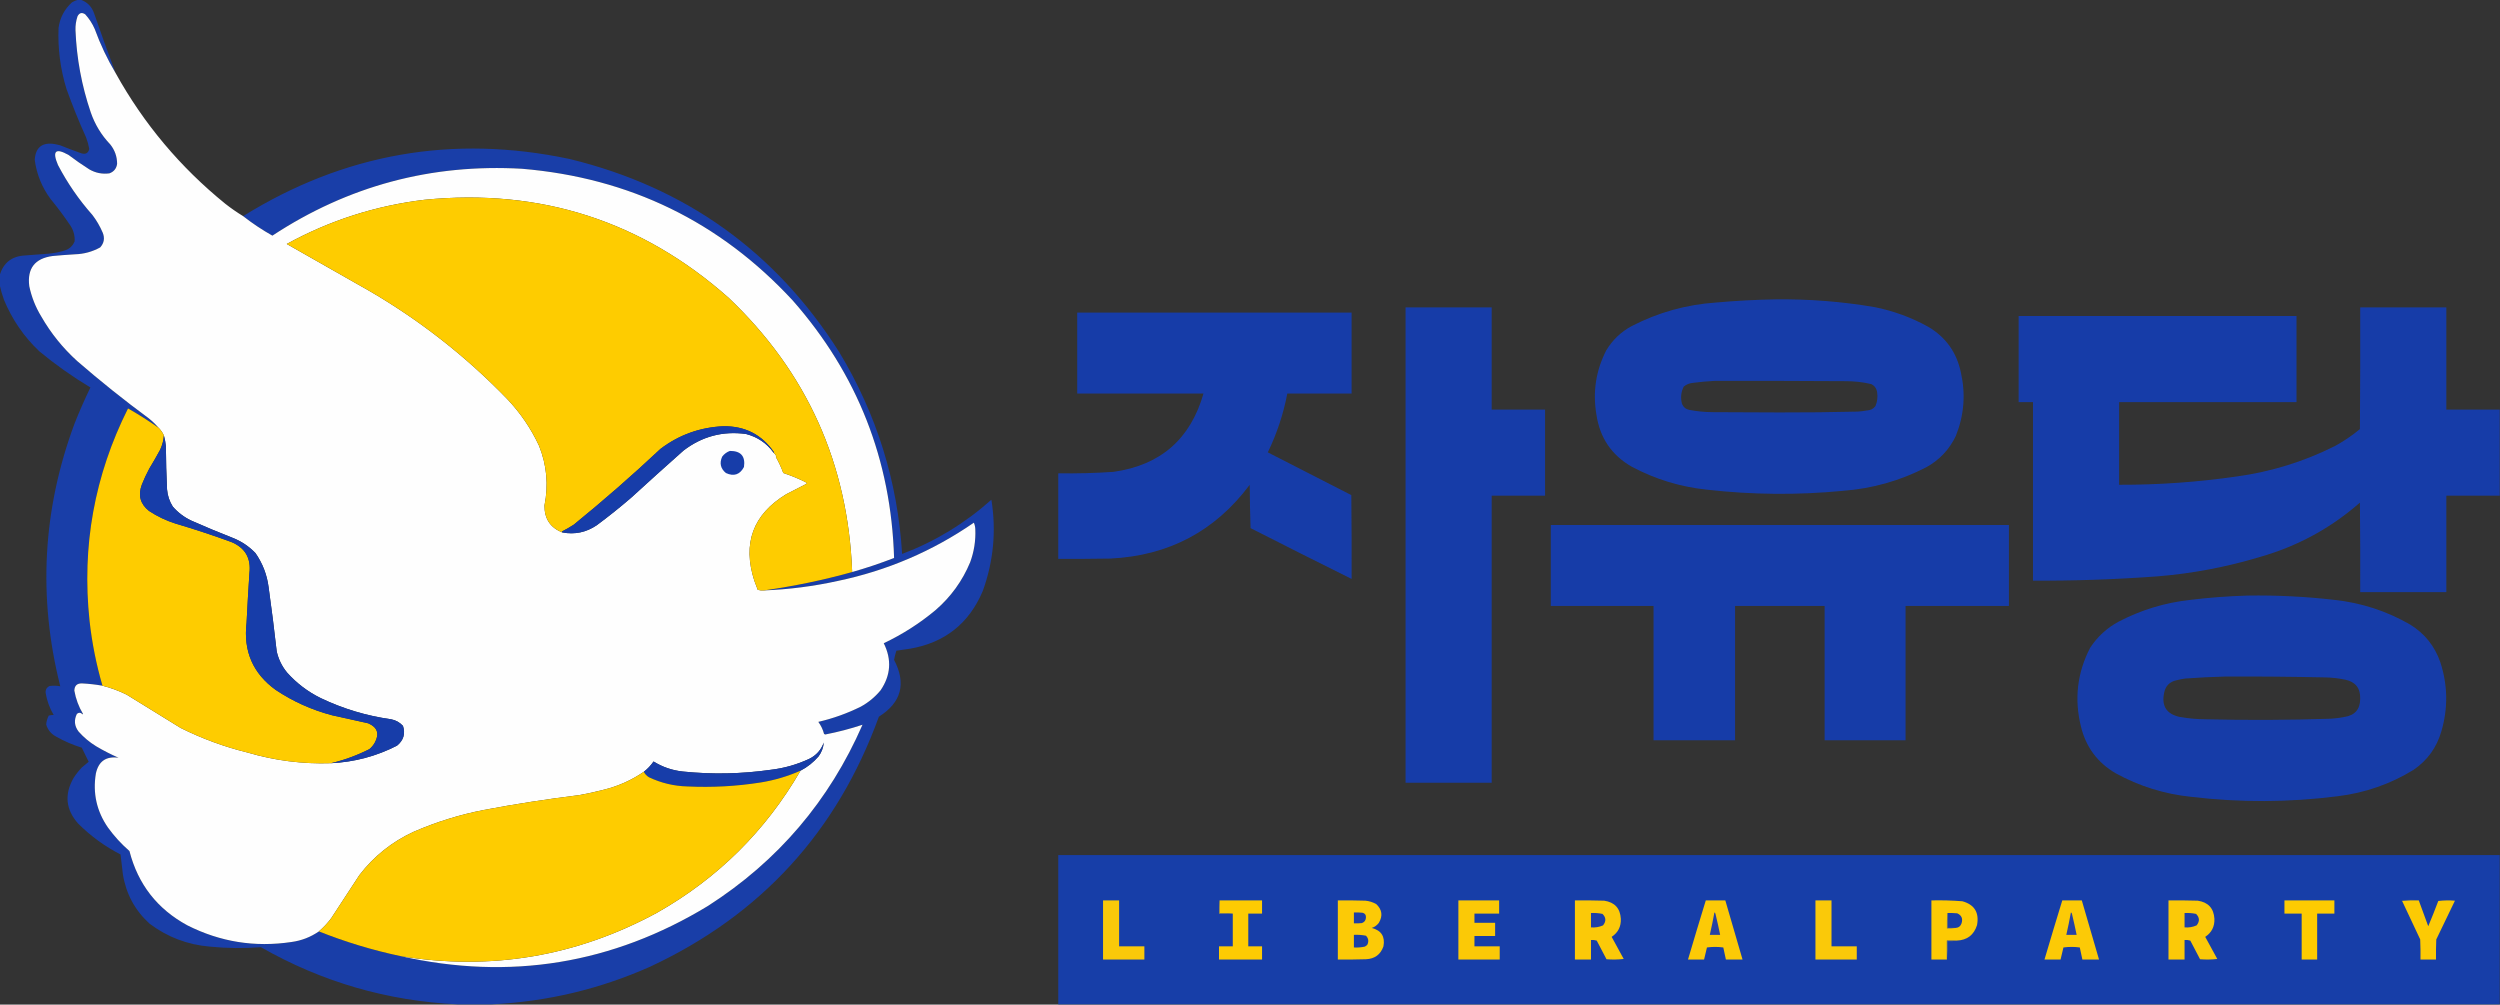 <?xml version="1.0" encoding="UTF-8"?>
<!DOCTYPE svg PUBLIC "-//W3C//DTD SVG 1.1//EN" "http://www.w3.org/Graphics/SVG/1.1/DTD/svg11.dtd">
<svg xmlns="http://www.w3.org/2000/svg" version="1.1" width="4355px" height="1750px" style="shape-rendering:geometricPrecision; text-rendering:geometricPrecision; image-rendering:optimizeQuality; fill-rule:evenodd; clip-rule:evenodd" xmlns:xlink="http://www.w3.org/1999/xlink">
<rect width="100%" height="100%" fill="#333333" stroke="none"/>
<g><path style="opacity:1" fill="#193ea8" d="M 136.5,-0.5 C 137.833,-0.5 139.167,-0.5 140.5,-0.5C 152.062,3.564 159.895,11.564 164,23.5C 176.015,58.381 188.515,93.047 201.5,127.5C 186.957,103.077 174.79,77.41 165,50.5C 160.87,41.063 155.37,32.563 148.5,25C 142.701,21.075 138.201,22.241 135,28.5C 132.424,36.289 131.258,44.289 131.5,52.5C 133.437,101.459 142.271,149.126 158,195.5C 165.275,216.733 176.609,235.399 192,251.5C 199.989,261.471 203.989,272.804 204,285.5C 202.8,293.7 198.3,299.2 190.5,302C 178.05,303.638 166.384,301.305 155.5,295C 143.151,287.16 131.151,278.826 119.5,270C 96.705,257.12 90.538,262.953 101,287.5C 117.488,318.977 137.488,347.977 161,374.5C 168.276,384.047 174.276,394.38 179,405.5C 182.776,414.95 181.276,423.45 174.5,431C 160.867,438.531 146.2,442.531 130.5,443C 117.479,443.766 104.479,444.766 91.5,446C 60.638,450.187 47.138,467.687 51,498.5C 54.944,517.387 61.944,535.054 72,551.5C 88.66,580.515 109.494,606.348 134.5,629C 174.889,664.015 216.556,697.349 259.5,729C 265.67,734.004 271.337,739.504 276.5,745.5C 259.315,733.314 241.482,721.981 223,711.5C 164.535,828.171 142.201,951.504 156,1081.5C 160.238,1119.86 167.738,1157.53 178.5,1194.5C 166.76,1192.43 154.926,1191.1 143,1190.5C 134.306,1190.2 129.806,1194.36 129.5,1203C 132.018,1217.38 137.018,1230.88 144.5,1243.5C 144.333,1243.83 144.167,1244.17 144,1244.5C 140.867,1241.13 137.534,1240.8 134,1243.5C 128.554,1254.48 129.554,1264.82 137,1274.5C 145.885,1284.53 156.052,1293.03 167.5,1300C 180.062,1307.45 193.062,1314.11 206.5,1320C 184.797,1316.93 171.63,1326.1 167,1347.5C 161.385,1381.77 168.385,1413.1 188,1441.5C 198.869,1456.54 211.369,1470.21 225.5,1482.5C 240.357,1540.4 274.023,1583.57 326.5,1612C 383.685,1640.84 444.019,1650.5 507.5,1641C 525.067,1638.65 541.067,1632.48 555.5,1622.5C 601.579,1640.86 648.912,1655.19 697.5,1665.5C 888.15,1708.45 1066.82,1679.28 1233.5,1578C 1355.07,1500.04 1444.73,1394.87 1502.5,1262.5C 1481.54,1269.49 1459.88,1275.16 1437.5,1279.5C 1436.83,1279.17 1436.17,1278.83 1435.5,1278.5C 1433.5,1270.84 1430.17,1263.84 1425.5,1257.5C 1451.19,1251.55 1475.86,1242.71 1499.5,1231C 1512.8,1223.7 1524.3,1214.2 1534,1202.5C 1551.83,1176.24 1553.66,1148.91 1539.5,1120.5C 1572.01,1105.09 1602.01,1085.92 1629.5,1063C 1656.31,1039.88 1676.47,1012.04 1690,979.5C 1696.79,961.082 1699.79,942.082 1699,922.5C 1698.93,918.299 1698.09,914.299 1696.5,910.5C 1624.55,960.124 1545.55,993.957 1459.5,1012C 1416.98,1021.36 1373.98,1026.86 1330.5,1028.5C 1382.46,1021.31 1433.79,1010.64 1484.5,996.5C 1509.18,989.44 1533.51,981.274 1557.5,972C 1552.31,800.883 1493.48,651.383 1381,523.5C 1254.08,386.296 1096.91,309.796 909.5,294C 751.388,284.94 606.388,323.773 474.5,410.5C 456.509,400.36 439.509,389.027 423.5,376.5C 599.563,267.154 789.23,233.987 992.5,277C 1194.73,326.352 1351.23,438.518 1462,613.5C 1527.24,721.568 1563.74,838.735 1571.5,965C 1629.26,943.045 1681.1,911.545 1727,870.5C 1735.7,924.835 1730.7,977.835 1712,1029.5C 1688.18,1085.97 1646.02,1119.47 1585.5,1130C 1577.5,1131.31 1569.5,1132.48 1561.5,1133.5C 1559.79,1138.72 1558.45,1144.05 1557.5,1149.5C 1579.1,1190.76 1570.27,1223.76 1531,1248.5C 1458.35,1448.81 1325.52,1593.98 1132.5,1684C 1044.52,1723.16 952.52,1745 856.5,1749.5C 836.5,1749.5 816.5,1749.5 796.5,1749.5C 674.57,1743.68 560.57,1710.52 454.5,1650C 424.819,1652.33 395.153,1652 365.5,1649C 326.481,1645.67 291.481,1632.34 260.5,1609C 234.94,1585.72 219.44,1556.89 214,1522.5C 212.511,1511.13 211.178,1499.8 210,1488.5C 182.53,1474.37 157.863,1456.37 136,1434.5C 114.55,1410.23 111.883,1383.9 128,1355.5C 132.23,1348.88 137.063,1342.71 142.5,1337C 146.532,1333.66 150.532,1330.32 154.5,1327C 150.62,1318.74 146.62,1310.57 142.5,1302.5C 126.77,1297.63 111.77,1291.13 97.5,1283C 88.841,1278.35 83.174,1271.35 80.5,1262C 80.888,1256.5 82.388,1251.33 85,1246.5C 87.908,1245.71 90.742,1245.38 93.5,1245.5C 86.426,1233.52 81.76,1220.69 79.5,1207C 79.072,1201.34 81.405,1197.34 86.5,1195C 92.749,1194.19 98.916,1194.36 105,1195.5C 65.836,1040.27 74.17,887.603 130,737.5C 138.393,716.318 147.56,695.484 157.5,675C 126.253,656.212 96.587,635.212 68.5,612C 41.68,586.531 21.18,556.698 7,522.5C 3.851,513.883 1.351,505.217 -0.5,496.5C -0.5,490.833 -0.5,485.167 -0.5,479.5C 5.794,457.8 20.461,446.3 43.5,445C 56.833,444 70.167,443 83.5,442C 92.674,441.261 101.674,439.594 110.5,437C 119.82,434.669 126.32,429.169 130,420.5C 130.548,410.801 128.215,401.801 123,393.5C 112.104,377.269 100.437,361.602 88,346.5C 73.036,326.23 63.869,303.563 60.5,278.5C 61.964,256.549 73.63,247.383 95.5,251C 98.528,251.539 101.529,252.206 104.5,253C 116.733,257.951 129.067,262.617 141.5,267C 149.037,269.403 153.704,266.903 155.5,259.5C 154.293,252.675 152.46,246.008 150,239.5C 137.56,211.953 126.227,183.953 116,155.5C 105.184,120.642 100.518,84.976 102,48.5C 104.456,30.752 112.289,15.919 125.5,4C 129.053,1.879 132.72,0.379 136.5,-0.5 Z"/></g>
<g><path style="opacity:1" fill="#fefefe" d="M 201.5,127.5 C 250.325,215.517 313.992,291.351 392.5,355C 402.456,362.802 412.789,369.969 423.5,376.5C 439.509,389.027 456.509,400.36 474.5,410.5C 606.388,323.773 751.388,284.94 909.5,294C 1096.91,309.796 1254.08,386.296 1381,523.5C 1493.48,651.383 1552.31,800.883 1557.5,972C 1533.51,981.274 1509.18,989.44 1484.5,996.5C 1477.33,807.654 1405.66,648.487 1269.5,519C 1118.36,384.961 941.698,327.961 739.5,348C 654.442,358.243 574.442,383.909 499.5,425C 548.167,452.667 596.833,480.333 645.5,508C 732.924,559.192 812.09,621.358 883,694.5C 906.128,718.745 924.794,746.078 939,776.5C 952.476,810.185 955.643,844.852 948.5,880.5C 948.183,903.464 958.516,919.131 979.5,927.5C 1001.15,931.589 1021.15,927.422 1039.5,915C 1060.08,899.76 1080.08,883.76 1099.5,867C 1129.64,839.433 1159.98,812.099 1190.5,785C 1222.8,760.176 1259.13,750.509 1299.5,756C 1319.48,761.141 1335.48,771.975 1347.5,788.5C 1349.89,790.587 1351.55,792.754 1352.5,795C 1352.17,795.333 1351.83,795.667 1351.5,796C 1356.63,804.931 1360.96,814.264 1364.5,824C 1377.9,828.356 1390.9,833.69 1403.5,840C 1404.36,840.689 1405.02,841.522 1405.5,842.5C 1393.49,848.565 1381.49,854.731 1369.5,861C 1311.64,896.289 1293.14,946.456 1314,1011.5C 1316,1016.83 1318,1022.17 1320,1027.5C 1323.39,1028.46 1326.89,1028.79 1330.5,1028.5C 1373.98,1026.86 1416.98,1021.36 1459.5,1012C 1545.55,993.957 1624.55,960.124 1696.5,910.5C 1698.09,914.299 1698.93,918.299 1699,922.5C 1699.79,942.082 1696.79,961.082 1690,979.5C 1676.47,1012.04 1656.31,1039.88 1629.5,1063C 1602.01,1085.92 1572.01,1105.09 1539.5,1120.5C 1553.66,1148.91 1551.83,1176.24 1534,1202.5C 1524.3,1214.2 1512.8,1223.7 1499.5,1231C 1475.86,1242.71 1451.19,1251.55 1425.5,1257.5C 1430.17,1263.84 1433.5,1270.84 1435.5,1278.5C 1436.17,1278.83 1436.83,1279.17 1437.5,1279.5C 1459.88,1275.16 1481.54,1269.49 1502.5,1262.5C 1444.73,1394.87 1355.07,1500.04 1233.5,1578C 1066.82,1679.28 888.15,1708.45 697.5,1665.5C 855.002,1691.36 1004,1666.19 1144.5,1590C 1250.23,1530.1 1333.56,1447.6 1394.5,1342.5C 1406.6,1336.2 1417.1,1327.87 1426,1317.5C 1431.29,1310.28 1434.29,1302.28 1435,1293.5C 1430.37,1306.46 1421.87,1315.96 1409.5,1322C 1388.21,1331.91 1365.88,1338.24 1342.5,1341C 1291.6,1348.24 1240.6,1349.24 1189.5,1344C 1171.1,1342.03 1154.1,1336.2 1138.5,1326.5C 1133.72,1333.42 1128.06,1339.42 1121.5,1344.5C 1099.88,1359.31 1076.21,1369.81 1050.5,1376C 1036.95,1379.51 1023.28,1382.51 1009.5,1385C 953.555,1391.9 897.888,1400.56 842.5,1411C 800.417,1419.25 759.75,1431.92 720.5,1449C 682.746,1466.43 651.246,1491.6 626,1524.5C 609.667,1549.5 593.333,1574.5 577,1599.5C 570.672,1607.99 563.506,1615.66 555.5,1622.5C 541.067,1632.48 525.067,1638.65 507.5,1641C 444.019,1650.5 383.685,1640.84 326.5,1612C 274.023,1583.57 240.357,1540.4 225.5,1482.5C 211.369,1470.21 198.869,1456.54 188,1441.5C 168.385,1413.1 161.385,1381.77 167,1347.5C 171.63,1326.1 184.797,1316.93 206.5,1320C 193.062,1314.11 180.062,1307.45 167.5,1300C 156.052,1293.03 145.885,1284.53 137,1274.5C 129.554,1264.82 128.554,1254.48 134,1243.5C 137.534,1240.8 140.867,1241.13 144,1244.5C 144.167,1244.17 144.333,1243.83 144.5,1243.5C 137.018,1230.88 132.018,1217.38 129.5,1203C 129.806,1194.36 134.306,1190.2 143,1190.5C 154.926,1191.1 166.76,1192.43 178.5,1194.5C 192.941,1198.15 206.941,1203.32 220.5,1210C 251.833,1229.33 283.167,1248.67 314.5,1268C 351.864,1286.68 390.864,1301.01 431.5,1311C 478.878,1324.98 527.211,1331.15 576.5,1329.5C 617.048,1327.61 655.381,1317.45 691.5,1299C 702.928,1289.73 706.428,1278.23 702,1264.5C 696.446,1258.47 689.613,1254.64 681.5,1253C 638.542,1247.01 597.542,1234.68 558.5,1216C 536.111,1204.94 516.611,1190.11 500,1171.5C 491.075,1160.65 485.075,1148.32 482,1134.5C 477.845,1097.44 473.178,1060.44 468,1023.5C 465.229,1001.51 457.563,981.507 445,963.5C 433.816,951.817 420.65,942.983 405.5,937C 381.271,927.552 357.271,917.552 333.5,907C 320.943,901.108 310.109,892.941 301,882.5C 295.213,873.369 291.88,863.369 291,852.5C 289.794,827.521 289.127,802.521 289,777.5C 288.408,771.042 287.241,764.709 285.5,758.5C 283.209,753.56 280.209,749.227 276.5,745.5C 271.337,739.504 265.67,734.004 259.5,729C 216.556,697.349 174.889,664.015 134.5,629C 109.494,606.348 88.66,580.515 72,551.5C 61.944,535.054 54.944,517.387 51,498.5C 47.138,467.687 60.638,450.187 91.5,446C 104.479,444.766 117.479,443.766 130.5,443C 146.2,442.531 160.867,438.531 174.5,431C 181.276,423.45 182.776,414.95 179,405.5C 174.276,394.38 168.276,384.047 161,374.5C 137.488,347.977 117.488,318.977 101,287.5C 90.538,262.953 96.705,257.12 119.5,270C 131.151,278.826 143.151,287.16 155.5,295C 166.384,301.305 178.05,303.638 190.5,302C 198.3,299.2 202.8,293.7 204,285.5C 203.989,272.804 199.989,261.471 192,251.5C 176.609,235.399 165.275,216.733 158,195.5C 142.271,149.126 133.437,101.459 131.5,52.5C 131.258,44.289 132.424,36.289 135,28.5C 138.201,22.241 142.701,21.075 148.5,25C 155.37,32.563 160.87,41.063 165,50.5C 174.79,77.41 186.957,103.077 201.5,127.5 Z"/></g>
<g><path style="opacity:1" fill="#fecc00" d="M 1484.5,996.5 C 1433.79,1010.64 1382.46,1021.31 1330.5,1028.5C 1326.89,1028.79 1323.39,1028.46 1320,1027.5C 1318,1022.17 1316,1016.83 1314,1011.5C 1293.14,946.456 1311.64,896.289 1369.5,861C 1381.49,854.731 1393.49,848.565 1405.5,842.5C 1405.02,841.522 1404.36,840.689 1403.5,840C 1390.9,833.69 1377.9,828.356 1364.5,824C 1360.96,814.264 1356.63,804.931 1351.5,796C 1351.83,795.667 1352.17,795.333 1352.5,795C 1351.55,792.754 1349.89,790.587 1347.5,788.5C 1347.94,788.565 1348.27,788.399 1348.5,788C 1327.36,757.176 1297.86,742.009 1260,742.5C 1219.29,744.399 1182.79,757.566 1150.5,782C 1101.65,827.864 1051.31,871.864 999.5,914C 992.757,918.4 985.757,922.4 978.5,926C 979.056,926.383 979.389,926.883 979.5,927.5C 958.516,919.131 948.183,903.464 948.5,880.5C 955.643,844.852 952.476,810.185 939,776.5C 924.794,746.078 906.128,718.745 883,694.5C 812.09,621.358 732.924,559.192 645.5,508C 596.833,480.333 548.167,452.667 499.5,425C 574.442,383.909 654.442,358.243 739.5,348C 941.698,327.961 1118.36,384.961 1269.5,519C 1405.66,648.487 1477.33,807.654 1484.5,996.5 Z"/></g>
<g><path style="opacity:0.992" fill="#173da9" d="M 3092.5,521.5 C 3150.59,520.761 3208.26,525.261 3265.5,535C 3298.29,541.568 3329.29,552.901 3358.5,569C 3389.53,587.166 3408.69,614 3416,649.5C 3424.35,687.138 3421.35,723.804 3407,759.5C 3395.66,783.172 3378.49,801.339 3355.5,814C 3309.99,837.462 3261.66,851.128 3210.5,855C 3131.43,862.634 3052.43,861.968 2973.5,853C 2927.2,848.176 2883.53,834.842 2842.5,813C 2807.52,792.943 2787.02,762.776 2781,722.5C 2774.28,683.229 2779.94,645.896 2798,610.5C 2808.93,592.233 2823.77,578.066 2842.5,568C 2888.62,544.219 2937.62,530.552 2989.5,527C 3023.93,523.929 3058.26,522.096 3092.5,521.5 Z M 2986.5,663.5 C 3062.5,663.333 3138.5,663.5 3214.5,664C 3229.71,663.888 3244.71,665.554 3259.5,669C 3265.55,671.901 3269.05,676.735 3270,683.5C 3271.25,691.825 3270.25,699.825 3267,707.5C 3263.39,712.222 3258.56,714.722 3252.5,715C 3247.2,715.93 3241.87,716.597 3236.5,717C 3191.01,718.106 3145.51,718.606 3100,718.5C 3061.5,718.333 3023,718.167 2984.5,718C 2970.37,717.987 2956.37,716.653 2942.5,714C 2936.5,712.664 2932.33,709.164 2930,703.5C 2927.27,693.08 2928.27,683.08 2933,673.5C 2937.46,669.788 2942.62,667.621 2948.5,667C 2961.27,665.32 2973.94,664.154 2986.5,663.5 Z"/></g>
<g><path style="opacity:0.992" fill="#173da9" d="M 2448.5,535.5 C 2498.5,535.5 2548.5,535.5 2598.5,535.5C 2598.5,594.833 2598.5,654.167 2598.5,713.5C 2629.5,713.5 2660.5,713.5 2691.5,713.5C 2691.5,763.5 2691.5,813.5 2691.5,863.5C 2660.5,863.5 2629.5,863.5 2598.5,863.5C 2598.5,1030.17 2598.5,1196.83 2598.5,1363.5C 2548.5,1363.5 2498.5,1363.5 2448.5,1363.5C 2448.5,1087.5 2448.5,811.5 2448.5,535.5 Z"/></g>
<g><path style="opacity:0.992" fill="#173da9" d="M 4354.5,713.5 C 4354.5,763.5 4354.5,813.5 4354.5,863.5C 4323.5,863.5 4292.5,863.5 4261.5,863.5C 4261.5,919.5 4261.5,975.5 4261.5,1031.5C 4211.5,1031.5 4161.5,1031.5 4111.5,1031.5C 4111.67,979.499 4111.5,927.499 4111,875.5C 4060.55,919.822 4002.72,951.322 3937.5,970C 3879.05,987.687 3819.38,999.02 3758.5,1004C 3686.27,1009.33 3613.93,1011.83 3541.5,1011.5C 3541.5,907.833 3541.5,804.167 3541.5,700.5C 3533.17,700.5 3524.83,700.5 3516.5,700.5C 3516.5,650.5 3516.5,600.5 3516.5,550.5C 3677.83,550.5 3839.17,550.5 4000.5,550.5C 4000.5,600.5 4000.5,650.5 4000.5,700.5C 3897.5,700.5 3794.5,700.5 3691.5,700.5C 3691.5,748.5 3691.5,796.5 3691.5,844.5C 3760.19,844.685 3828.53,839.851 3896.5,830C 3956.48,821.758 4013.48,804.092 4067.5,777C 4082.95,768.528 4097.45,758.694 4111,747.5C 4111.5,676.834 4111.67,606.167 4111.5,535.5C 4161.5,535.5 4211.5,535.5 4261.5,535.5C 4261.5,594.833 4261.5,654.167 4261.5,713.5C 4292.5,713.5 4323.5,713.5 4354.5,713.5 Z"/></g>
<g><path style="opacity:0.992" fill="#173da9" d="M 1876.5,544.5 C 2035.83,544.5 2195.17,544.5 2354.5,544.5C 2354.5,591.5 2354.5,638.5 2354.5,685.5C 2317.17,685.5 2279.83,685.5 2242.5,685.5C 2235.66,721.186 2224.33,755.353 2208.5,788C 2256.92,812.961 2305.42,837.794 2354,862.5C 2354.5,911.166 2354.67,959.832 2354.5,1008.5C 2295.77,979.303 2237.11,949.803 2178.5,920C 2177.67,894.906 2177.17,869.739 2177,844.5C 2116.8,925.174 2035.97,968.008 1934.5,973C 1904.17,973.5 1873.84,973.667 1843.5,973.5C 1843.5,923.833 1843.5,874.167 1843.5,824.5C 1875.54,825.015 1907.54,824.181 1939.5,822C 2021.47,810.528 2073.8,765.028 2096.5,685.5C 2023.17,685.5 1949.83,685.5 1876.5,685.5C 1876.5,638.5 1876.5,591.5 1876.5,544.5 Z"/></g>
<g><path style="opacity:1" fill="#fecc00" d="M 276.5,745.5 C 280.209,749.227 283.209,753.56 285.5,758.5C 284.925,767.09 282.758,775.424 279,783.5C 272.919,794.663 266.586,805.663 260,816.5C 255.12,825.593 250.786,834.927 247,844.5C 240.221,862.813 244.388,877.979 259.5,890C 273.768,899.467 289.101,906.8 305.5,912C 338.179,921.671 370.512,932.337 402.5,944C 426.888,953.924 437.555,972.091 434.5,998.5C 432.62,1027.32 430.954,1056.15 429.5,1085C 423.704,1134.38 440.704,1173.38 480.5,1202C 510.636,1222.06 543.302,1236.73 578.5,1246C 599.493,1250.78 620.493,1255.44 641.5,1260C 657.482,1266.95 661.316,1278.11 653,1293.5C 650.588,1297.92 647.422,1301.75 643.5,1305C 622.043,1315.87 599.71,1324.04 576.5,1329.5C 527.211,1331.15 478.878,1324.98 431.5,1311C 390.864,1301.01 351.864,1286.68 314.5,1268C 283.167,1248.67 251.833,1229.33 220.5,1210C 206.941,1203.32 192.941,1198.15 178.5,1194.5C 167.738,1157.53 160.238,1119.86 156,1081.5C 142.201,951.504 164.535,828.171 223,711.5C 241.482,721.981 259.315,733.314 276.5,745.5 Z"/></g>
<g><path style="opacity:1" fill="#173da9" d="M 1347.5,788.5 C 1335.48,771.975 1319.48,761.141 1299.5,756C 1259.13,750.509 1222.8,760.176 1190.5,785C 1159.98,812.099 1129.64,839.433 1099.5,867C 1080.08,883.76 1060.08,899.76 1039.5,915C 1021.15,927.422 1001.15,931.589 979.5,927.5C 979.389,926.883 979.056,926.383 978.5,926C 985.757,922.4 992.757,918.4 999.5,914C 1051.31,871.864 1101.65,827.864 1150.5,782C 1182.79,757.566 1219.29,744.399 1260,742.5C 1297.86,742.009 1327.36,757.176 1348.5,788C 1348.27,788.399 1347.94,788.565 1347.5,788.5 Z"/></g>
<g><path style="opacity:1" fill="#173da9" d="M 285.5,758.5 C 287.241,764.709 288.408,771.042 289,777.5C 289.127,802.521 289.794,827.521 291,852.5C 291.88,863.369 295.213,873.369 301,882.5C 310.109,892.941 320.943,901.108 333.5,907C 357.271,917.552 381.271,927.552 405.5,937C 420.65,942.983 433.816,951.817 445,963.5C 457.563,981.507 465.229,1001.51 468,1023.5C 473.178,1060.44 477.845,1097.44 482,1134.5C 485.075,1148.32 491.075,1160.65 500,1171.5C 516.611,1190.11 536.111,1204.94 558.5,1216C 597.542,1234.68 638.542,1247.01 681.5,1253C 689.613,1254.64 696.446,1258.47 702,1264.5C 706.428,1278.23 702.928,1289.73 691.5,1299C 655.381,1317.45 617.048,1327.61 576.5,1329.5C 599.71,1324.04 622.043,1315.87 643.5,1305C 647.422,1301.75 650.588,1297.92 653,1293.5C 661.316,1278.11 657.482,1266.95 641.5,1260C 620.493,1255.44 599.493,1250.78 578.5,1246C 543.302,1236.73 510.636,1222.06 480.5,1202C 440.704,1173.38 423.704,1134.38 429.5,1085C 430.954,1056.15 432.62,1027.32 434.5,998.5C 437.555,972.091 426.888,953.924 402.5,944C 370.512,932.337 338.179,921.671 305.5,912C 289.101,906.8 273.768,899.467 259.5,890C 244.388,877.979 240.221,862.813 247,844.5C 250.786,834.927 255.12,825.593 260,816.5C 266.586,805.663 272.919,794.663 279,783.5C 282.758,775.424 284.925,767.09 285.5,758.5 Z"/></g>
<g><path style="opacity:1" fill="#173da9" d="M 1271.5,785.5 C 1290.58,785.404 1298.74,794.737 1296,813.5C 1288.87,826.911 1278.37,830.411 1264.5,824C 1255.16,816.215 1253,806.715 1258,795.5C 1261.53,790.795 1266.03,787.462 1271.5,785.5 Z"/></g>
<g><path style="opacity:0.992" fill="#173da9" d="M 2701.5,914.5 C 2967.5,914.5 3233.5,914.5 3499.5,914.5C 3499.5,961.5 3499.5,1008.5 3499.5,1055.5C 3439.5,1055.5 3379.5,1055.5 3319.5,1055.5C 3319.5,1133.5 3319.5,1211.5 3319.5,1289.5C 3272.5,1289.5 3225.5,1289.5 3178.5,1289.5C 3178.5,1211.5 3178.5,1133.5 3178.5,1055.5C 3126.5,1055.5 3074.5,1055.5 3022.5,1055.5C 3022.5,1133.5 3022.5,1211.5 3022.5,1289.5C 2975.17,1289.5 2927.83,1289.5 2880.5,1289.5C 2880.5,1211.5 2880.5,1133.5 2880.5,1055.5C 2820.83,1055.5 2761.17,1055.5 2701.5,1055.5C 2701.5,1008.5 2701.5,961.5 2701.5,914.5 Z"/></g>
<g><path style="opacity:0.992" fill="#173da9" d="M 3915.5,1037.5 C 3966,1036.72 4016.34,1039.22 4066.5,1045C 4113.61,1050.1 4157.61,1064.44 4198.5,1088C 4223.73,1103.57 4241.23,1125.4 4251,1153.5C 4264.01,1193.3 4264.68,1233.3 4253,1273.5C 4244.9,1301.92 4228.73,1324.42 4204.5,1341C 4163.96,1365.85 4119.96,1381.18 4072.5,1387C 3987.21,1397.89 3901.88,1398.23 3816.5,1388C 3770.01,1383.13 3726.34,1369.46 3685.5,1347C 3653.82,1328.51 3633.65,1301.34 3625,1265.5C 3613.18,1217.74 3618.51,1172.07 3641,1128.5C 3653.69,1109.14 3670.19,1093.97 3690.5,1083C 3729.73,1062.48 3771.4,1049.81 3815.5,1045C 3848.87,1040.93 3882.21,1038.43 3915.5,1037.5 Z M 3877.5,1178.5 C 3934.51,1178.28 3991.51,1178.78 4048.5,1180C 4060.97,1180.1 4073.3,1181.43 4085.5,1184C 4103.23,1187.78 4111.9,1198.78 4111.5,1217C 4111.43,1235.73 4102.1,1246.4 4083.5,1249C 4075.9,1250.54 4068.24,1251.54 4060.5,1252C 3987.84,1254.4 3915.17,1254.73 3842.5,1253C 3827.39,1252.92 3812.39,1251.59 3797.5,1249C 3774.11,1244.06 3764.94,1229.89 3770,1206.5C 3772.46,1194.7 3779.63,1187.54 3791.5,1185C 3796.45,1183.74 3801.45,1182.74 3806.5,1182C 3830.29,1180.24 3853.96,1179.08 3877.5,1178.5 Z"/></g>
<g><path style="opacity:1" fill="#173da9" d="M 1394.5,1342.5 C 1372.42,1352.27 1349.42,1359.11 1325.5,1363C 1283.08,1369.72 1240.41,1372.05 1197.5,1370C 1174,1369.37 1151.67,1364.03 1130.5,1354C 1126.57,1351.57 1123.57,1348.41 1121.5,1344.5C 1128.06,1339.42 1133.72,1333.42 1138.5,1326.5C 1154.1,1336.2 1171.1,1342.03 1189.5,1344C 1240.6,1349.24 1291.6,1348.24 1342.5,1341C 1365.88,1338.24 1388.21,1331.91 1409.5,1322C 1421.87,1315.96 1430.37,1306.46 1435,1293.5C 1434.29,1302.28 1431.29,1310.28 1426,1317.5C 1417.1,1327.87 1406.6,1336.2 1394.5,1342.5 Z"/></g>
<g><path style="opacity:1" fill="#fecc00" d="M 1394.5,1342.5 C 1333.56,1447.6 1250.23,1530.1 1144.5,1590C 1004,1666.19 855.002,1691.36 697.5,1665.5C 648.912,1655.19 601.579,1640.86 555.5,1622.5C 563.506,1615.66 570.672,1607.99 577,1599.5C 593.333,1574.5 609.667,1549.5 626,1524.5C 651.246,1491.6 682.746,1466.43 720.5,1449C 759.75,1431.92 800.417,1419.25 842.5,1411C 897.888,1400.56 953.555,1391.9 1009.5,1385C 1023.28,1382.51 1036.95,1379.51 1050.5,1376C 1076.21,1369.81 1099.88,1359.31 1121.5,1344.5C 1123.57,1348.41 1126.57,1351.57 1130.5,1354C 1151.67,1364.03 1174,1369.37 1197.5,1370C 1240.41,1372.05 1283.08,1369.72 1325.5,1363C 1349.42,1359.11 1372.42,1352.27 1394.5,1342.5 Z"/></g>
<g><path style="opacity:1" fill="#173ea8" d="M 4354.5,1489.5 C 4354.5,1576.17 4354.5,1662.83 4354.5,1749.5C 3517.5,1749.5 2680.5,1749.5 1843.5,1749.5C 1843.5,1662.83 1843.5,1576.17 1843.5,1489.5C 2680.5,1489.5 3517.5,1489.5 4354.5,1489.5 Z"/></g>
<g><path style="opacity:1" fill="#455988" d="M 4213.5,1568.5 C 4203.65,1568.17 4193.99,1568.51 4184.5,1569.5C 4183.96,1569.44 4183.62,1569.11 4183.5,1568.5C 4193.66,1567.18 4203.66,1567.18 4213.5,1568.5 Z"/></g>
<g><path style="opacity:1" fill="#fac909" d="M 1921.5,1568.5 C 1930.83,1568.5 1940.17,1568.5 1949.5,1568.5C 1949.5,1595.17 1949.5,1621.83 1949.5,1648.5C 1964.17,1648.5 1978.83,1648.5 1993.5,1648.5C 1993.5,1656.17 1993.5,1663.83 1993.5,1671.5C 1969.5,1671.5 1945.5,1671.5 1921.5,1671.5C 1921.5,1637.17 1921.5,1602.83 1921.5,1568.5 Z"/></g>
<g><path style="opacity:1" fill="#fdcb02" d="M 2124.5,1568.5 C 2149.17,1568.5 2173.83,1568.5 2198.5,1568.5C 2198.5,1576.17 2198.5,1583.83 2198.5,1591.5C 2190.5,1591.5 2182.5,1591.5 2174.5,1591.5C 2174.5,1610.5 2174.5,1629.5 2174.5,1648.5C 2182.5,1648.5 2190.5,1648.5 2198.5,1648.5C 2198.5,1656.17 2198.5,1663.83 2198.5,1671.5C 2173.5,1671.5 2148.5,1671.5 2123.5,1671.5C 2123.5,1663.83 2123.5,1656.17 2123.5,1648.5C 2131.5,1648.5 2139.5,1648.5 2147.5,1648.5C 2147.5,1629.5 2147.5,1610.5 2147.5,1591.5C 2140.02,1590.51 2132.35,1590.17 2124.5,1590.5C 2124.5,1583.17 2124.5,1575.83 2124.5,1568.5 Z"/></g>
<g><path style="opacity:1" fill="#fcca06" d="M 2330.5,1568.5 C 2346.5,1568.33 2362.5,1568.5 2378.5,1569C 2385.28,1569.61 2391.61,1571.61 2397.5,1575C 2407.6,1584.6 2409.1,1595.43 2402,1607.5C 2398.79,1611.85 2394.63,1614.85 2389.5,1616.5C 2406.25,1620.76 2413.08,1631.43 2410,1648.5C 2405.01,1662.8 2394.85,1670.3 2379.5,1671C 2363.17,1671.5 2346.84,1671.67 2330.5,1671.5C 2330.5,1637.17 2330.5,1602.83 2330.5,1568.5 Z"/></g>
<g><path style="opacity:1" fill="#fbc906" d="M 2540.5,1568.5 C 2564.17,1568.5 2587.83,1568.5 2611.5,1568.5C 2611.5,1576.17 2611.5,1583.83 2611.5,1591.5C 2597.17,1591.5 2582.83,1591.5 2568.5,1591.5C 2568.5,1596.83 2568.5,1602.17 2568.5,1607.5C 2580.5,1607.5 2592.5,1607.5 2604.5,1607.5C 2604.5,1615.17 2604.5,1622.83 2604.5,1630.5C 2592.5,1630.5 2580.5,1630.5 2568.5,1630.5C 2568.5,1636.5 2568.5,1642.5 2568.5,1648.5C 2583.17,1648.5 2597.83,1648.5 2612.5,1648.5C 2612.5,1656.17 2612.5,1663.83 2612.5,1671.5C 2588.5,1671.5 2564.5,1671.5 2540.5,1671.5C 2540.5,1637.17 2540.5,1602.83 2540.5,1568.5 Z"/></g>
<g><path style="opacity:1" fill="#fbc908" d="M 2743.5,1568.5 C 2760.5,1568.33 2777.5,1568.5 2794.5,1569C 2812.73,1571.73 2822.4,1582.23 2823.5,1600.5C 2824.03,1614.1 2818.7,1624.6 2807.5,1632C 2814.37,1644.9 2821.37,1657.73 2828.5,1670.5C 2818.52,1671.67 2808.52,1671.83 2798.5,1671C 2792.96,1660.09 2787.29,1649.25 2781.5,1638.5C 2778.23,1637.51 2774.9,1637.18 2771.5,1637.5C 2771.5,1648.83 2771.5,1660.17 2771.5,1671.5C 2762.17,1671.5 2752.83,1671.5 2743.5,1671.5C 2743.5,1637.17 2743.5,1602.83 2743.5,1568.5 Z"/></g>
<g><path style="opacity:1" fill="#fcca06" d="M 2971.5,1568.5 C 2982.83,1568.5 2994.17,1568.5 3005.5,1568.5C 3015.5,1602.83 3025.5,1637.16 3035.5,1671.5C 3025.83,1671.5 3016.17,1671.5 3006.5,1671.5C 3004.9,1664.54 3003.4,1657.54 3002,1650.5C 2992.56,1649.18 2983.06,1649.18 2973.5,1650.5C 2971.94,1657.53 2970.27,1664.53 2968.5,1671.5C 2959.17,1671.5 2949.83,1671.5 2940.5,1671.5C 2950.64,1637.09 2960.97,1602.76 2971.5,1568.5 Z"/></g>
<g><path style="opacity:1" fill="#fac909" d="M 3162.5,1568.5 C 3171.83,1568.5 3181.17,1568.5 3190.5,1568.5C 3190.5,1595.17 3190.5,1621.83 3190.5,1648.5C 3205.17,1648.5 3219.83,1648.5 3234.5,1648.5C 3234.5,1656.17 3234.5,1663.83 3234.5,1671.5C 3210.5,1671.5 3186.5,1671.5 3162.5,1671.5C 3162.5,1637.17 3162.5,1602.83 3162.5,1568.5 Z"/></g>
<g><path style="opacity:1" fill="#fdca03" d="M 3408.5,1638.5 C 3402.83,1638.5 3397.17,1638.5 3391.5,1638.5C 3391.5,1649.5 3391.5,1660.5 3391.5,1671.5C 3382.5,1671.5 3373.5,1671.5 3364.5,1671.5C 3364.5,1637.17 3364.5,1602.83 3364.5,1568.5C 3382.54,1568.08 3400.54,1568.58 3418.5,1570C 3439.53,1575.86 3448.03,1589.7 3444,1611.5C 3438.57,1628.81 3426.73,1637.81 3408.5,1638.5 Z"/></g>
<g><path style="opacity:1" fill="#fcca06" d="M 3592.5,1568.5 C 3603.83,1568.5 3615.17,1568.5 3626.5,1568.5C 3636.5,1602.83 3646.5,1637.16 3656.5,1671.5C 3646.83,1671.5 3637.17,1671.5 3627.5,1671.5C 3625.9,1664.54 3624.4,1657.54 3623,1650.5C 3613.56,1649.18 3604.06,1649.18 3594.5,1650.5C 3592.94,1657.53 3591.27,1664.53 3589.5,1671.5C 3580.17,1671.5 3570.83,1671.5 3561.5,1671.5C 3571.64,1637.09 3581.97,1602.76 3592.5,1568.5 Z"/></g>
<g><path style="opacity:1" fill="#fbc908" d="M 3777.5,1568.5 C 3794.5,1568.33 3811.5,1568.5 3828.5,1569C 3846.73,1571.73 3856.4,1582.23 3857.5,1600.5C 3858.03,1614.1 3852.7,1624.6 3841.5,1632C 3848.37,1644.9 3855.37,1657.73 3862.5,1670.5C 3852.52,1671.67 3842.52,1671.83 3832.5,1671C 3826.96,1660.09 3821.29,1649.25 3815.5,1638.5C 3812.23,1637.51 3808.9,1637.18 3805.5,1637.5C 3805.5,1648.83 3805.5,1660.17 3805.5,1671.5C 3796.17,1671.5 3786.83,1671.5 3777.5,1671.5C 3777.5,1637.17 3777.5,1602.83 3777.5,1568.5 Z"/></g>
<g><path style="opacity:1" fill="#fdcb01" d="M 3979.5,1568.5 C 4008.5,1568.5 4037.5,1568.5 4066.5,1568.5C 4066.5,1576.17 4066.5,1583.83 4066.5,1591.5C 4056.5,1591.5 4046.5,1591.5 4036.5,1591.5C 4036.5,1618.17 4036.5,1644.83 4036.5,1671.5C 4027.5,1671.5 4018.5,1671.5 4009.5,1671.5C 4009.5,1644.83 4009.5,1618.17 4009.5,1591.5C 3999.5,1591.5 3989.5,1591.5 3979.5,1591.5C 3979.5,1583.83 3979.5,1576.17 3979.5,1568.5 Z"/></g>
<g><path style="opacity:1" fill="#fcca04" d="M 4213.5,1568.5 C 4219.09,1583.44 4224.59,1598.44 4230,1613.5C 4236.09,1598.98 4241.93,1584.31 4247.5,1569.5C 4257.15,1568.33 4266.82,1568.17 4276.5,1569C 4265.81,1591.55 4254.98,1614.05 4244,1636.5C 4243.5,1648.16 4243.33,1659.83 4243.5,1671.5C 4234.5,1671.5 4225.5,1671.5 4216.5,1671.5C 4216.67,1659.83 4216.5,1648.16 4216,1636.5C 4205.49,1614.14 4194.99,1591.81 4184.5,1569.5C 4193.99,1568.51 4203.65,1568.17 4213.5,1568.5 Z"/></g>
<g><path style="opacity:1" fill="#1d3fa7" d="M 2358.5,1589.5 C 2363.51,1589.33 2368.51,1589.5 2373.5,1590C 2377.68,1591.02 2379.68,1593.69 2379.5,1598C 2379.37,1602.94 2377.04,1606.28 2372.5,1608C 2367.85,1608.5 2363.18,1608.67 2358.5,1608.5C 2358.5,1602.17 2358.5,1595.83 2358.5,1589.5 Z"/></g>
<g><path style="opacity:1" fill="#b79f37" d="M 2124.5,1568.5 C 2124.5,1575.83 2124.5,1583.17 2124.5,1590.5C 2132.35,1590.17 2140.02,1590.51 2147.5,1591.5C 2139.5,1591.5 2131.5,1591.5 2123.5,1591.5C 2123.17,1583.65 2123.51,1575.98 2124.5,1568.5 Z"/></g>
<g><path style="opacity:1" fill="#1c3fa7" d="M 2771.5,1590.5 C 2778.26,1590.12 2784.92,1590.62 2791.5,1592C 2797.82,1598.24 2798.15,1604.9 2792.5,1612C 2785.82,1614.97 2778.82,1616.14 2771.5,1615.5C 2771.5,1607.17 2771.5,1598.83 2771.5,1590.5 Z"/></g>
<g><path style="opacity:1" fill="#847f5a" d="M 3392.5,1590.5 C 3392.5,1599.17 3392.5,1607.83 3392.5,1616.5C 3397.17,1616.5 3401.83,1616.5 3406.5,1616.5C 3401.69,1617.49 3396.69,1617.82 3391.5,1617.5C 3391.17,1608.32 3391.51,1599.32 3392.5,1590.5 Z"/></g>
<g><path style="opacity:1" fill="#193ea8" d="M 3392.5,1590.5 C 3398.18,1590.33 3403.84,1590.5 3409.5,1591C 3417.1,1594.43 3419.6,1600.26 3417,1608.5C 3415.26,1613.46 3411.76,1616.12 3406.5,1616.5C 3401.83,1616.5 3397.17,1616.5 3392.5,1616.5C 3392.5,1607.83 3392.5,1599.17 3392.5,1590.5 Z"/></g>
<g><path style="opacity:1" fill="#1c3fa7" d="M 3805.5,1590.5 C 3812.26,1590.12 3818.92,1590.62 3825.5,1592C 3831.82,1598.24 3832.15,1604.9 3826.5,1612C 3819.82,1614.97 3812.82,1616.14 3805.5,1615.5C 3805.5,1607.17 3805.5,1598.83 3805.5,1590.5 Z"/></g>
<g><path style="opacity:1" fill="#2641a4" d="M 2986.5,1589.5 C 2987.69,1589.97 2988.36,1590.97 2988.5,1592.5C 2991.38,1604.47 2994.05,1616.47 2996.5,1628.5C 2990.5,1628.5 2984.5,1628.5 2978.5,1628.5C 2981.49,1615.57 2984.15,1602.57 2986.5,1589.5 Z"/></g>
<g><path style="opacity:1" fill="#2641a4" d="M 3607.5,1589.5 C 3608.69,1589.97 3609.36,1590.97 3609.5,1592.5C 3612.38,1604.47 3615.05,1616.47 3617.5,1628.5C 3611.5,1628.5 3605.5,1628.5 3599.5,1628.5C 3602.49,1615.57 3605.15,1602.57 3607.5,1589.5 Z"/></g>
<g><path style="opacity:1" fill="#193ea8" d="M 2358.5,1628.5 C 2365.57,1628.16 2372.57,1628.66 2379.5,1630C 2383.84,1634.47 2384.67,1639.64 2382,1645.5C 2380.79,1647.05 2379.29,1648.22 2377.5,1649C 2371.26,1650.37 2364.93,1650.87 2358.5,1650.5C 2358.5,1643.17 2358.5,1635.83 2358.5,1628.5 Z"/></g>
<g><path style="opacity:1" fill="#847f5a" d="M 3408.5,1638.5 C 3403.36,1639.49 3398.03,1639.82 3392.5,1639.5C 3392.83,1650.35 3392.49,1661.01 3391.5,1671.5C 3391.5,1660.5 3391.5,1649.5 3391.5,1638.5C 3397.17,1638.5 3402.83,1638.5 3408.5,1638.5 Z"/></g>
</svg>
